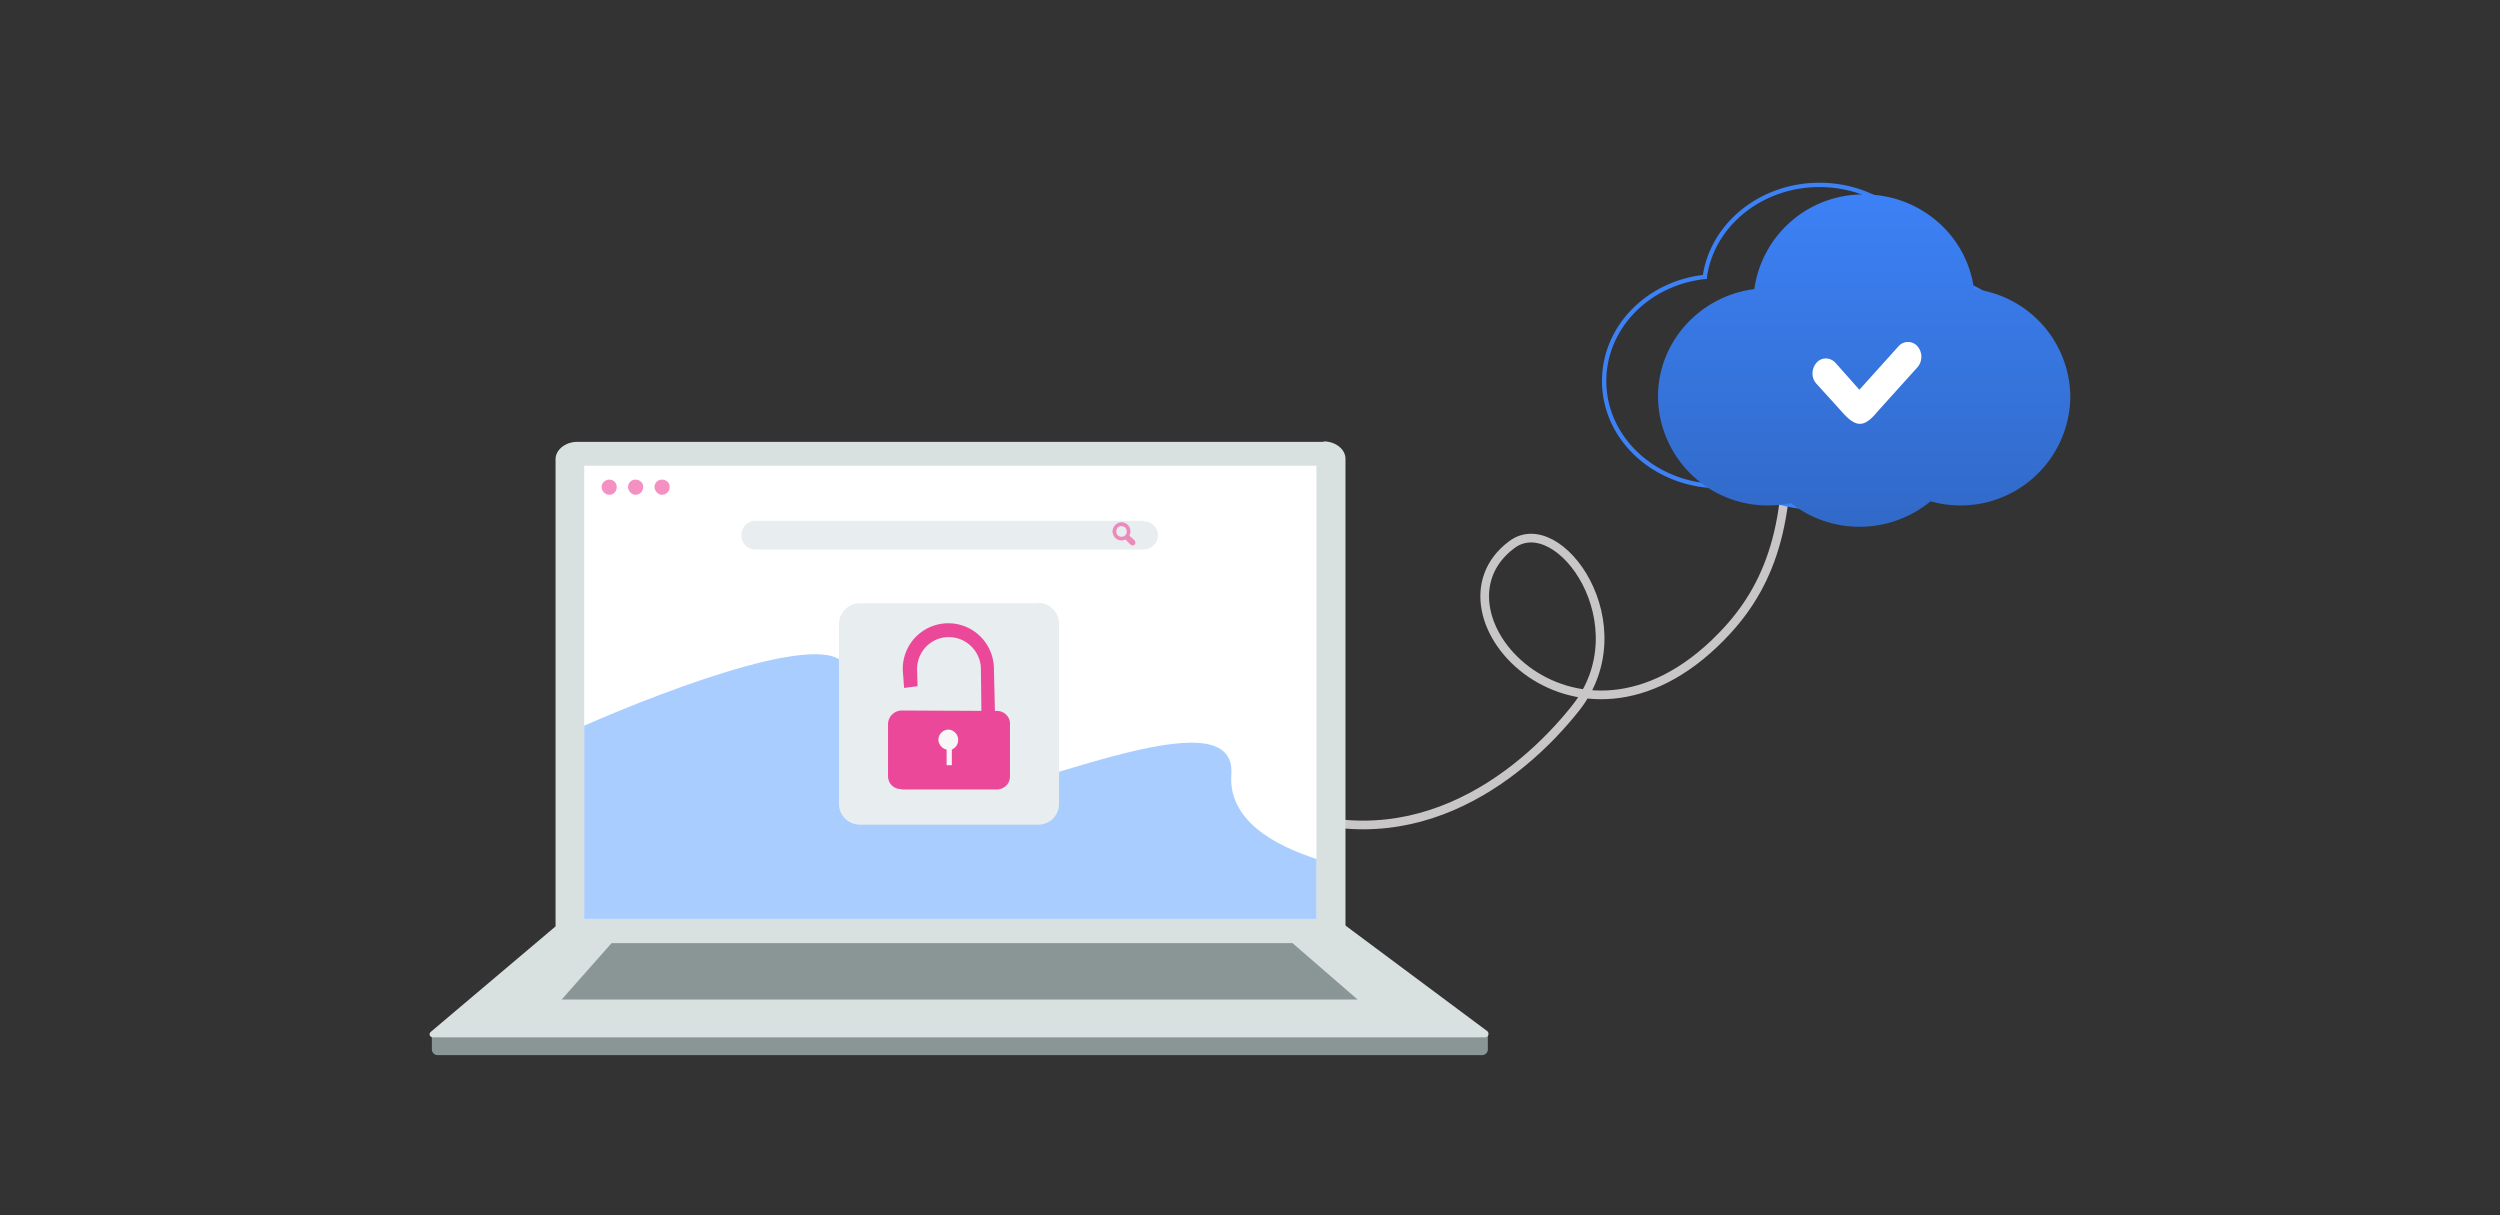 <svg xmlns="http://www.w3.org/2000/svg" width="576" height="280" fill="none"><rect width="100%" height="100%" fill="#333333" stroke="none"/><linearGradient id="a" x1="429.5" x2="429.5" y1="44.8" y2="121.4" gradientUnits="userSpaceOnUse"><stop offset="0" stop-color="#3c81f6"/><stop offset="1" stop-color="#3169c7"/></linearGradient><g stroke="#c8c6c6" stroke-miterlimit="10" stroke-width="2"><path d="m280.6 178.9 3.1 2M290.3 184.4c33.6 16 60-5.3 72.6-21.1 15.4-19.2-3.7-46-14.6-37.8-21.3 15.9 16.2 56.4 49.8 19.6 10-11 15.6-26.1 12.9-54M410.6 87.4l-.5-3.7"/></g><path fill="#d8e0e0" d="M304.9 101.8H133c-2.7 0-5 1.8-5 4v107.3c0 2.3 2.3 4.1 5 4.1H305c2.7 0 5-1.8 5-4V105.7c0-2.2-2.3-4-5-4z"/><path fill="#fff" d="M303.3 107.3H134.6v104.4h168.7z"/><path fill="#71abff" d="M303.3 198v13.7H134.6v-44.5c20-8.8 59.3-23.6 60.5-12.5 1.4 13.4-9.4 35.1 15 32 24.4-3 75-27.6 73.6-8.2-.7 10.4 9.7 16.2 19.6 19.4z" opacity=".6"/><path fill="#ec4899" d="M140.4 114c1 0 1.7-.8 1.7-1.8s-.8-1.7-1.7-1.7c-1 0-1.8.8-1.8 1.7s.8 1.8 1.8 1.8zM146.4 114c1 0 1.8-.8 1.8-1.8s-.8-1.7-1.8-1.7-1.7.8-1.7 1.7.8 1.8 1.7 1.8zM152.5 114c1 0 1.8-.8 1.8-1.8s-.8-1.7-1.8-1.7-1.7.8-1.7 1.7.8 1.8 1.7 1.8z" opacity=".6"/><path fill="#e8edef" d="M263.4 120H174c-1.8 0-3.2 1.5-3.2 3.3s1.4 3.3 3.2 3.3h89.5c1.8 0 3.3-1.5 3.3-3.3s-1.5-3.2-3.3-3.2z"/><path fill="#ec4899" d="M259.9 121a2 2 0 0 0-3.2.3c-.5.7-.5 1.6 0 2.3a2 2 0 0 0 2.6.7l1.2 1.2c.2.2.6.2.9 0s.2-.7 0-1l-1.2-1.1c.4-.8.3-1.8-.3-2.4zm-.6 2.3c-.5.5-1.3.5-1.8 0-.4-.5-.4-1.2 0-1.7s1.3-.5 1.8 0c.4.5.4 1.2 0 1.7z" opacity=".6"/><path fill="#e8edef" d="M239.2 139h-41.1a4.8 4.8 0 0 0-4.8 4.8v41.4c0 2.7 2.2 4.8 4.8 4.8h41.1c2.7 0 4.8-2.1 4.8-4.8v-41.4c0-2.7-2.1-4.9-4.8-4.9z"/><path fill="#ec4899" d="M208 154.4a10.5 10.5 0 0 1 10.3-10.8c5.8-.1 10.6 4.5 10.7 10.4l.4 17.2h-3.2L226 154c-.1-4-3.5-7.3-7.5-7.2-4 0-7.3 3.4-7.2 7.5l.1 3.8-3.1.4z"/><path fill="#ec4899" d="M207.7 181.9h21.9c1.7 0 3.1-1.3 3.1-3v-12c.1-1.7-1.3-3.1-3-3.1l-22-.1a3.2 3.2 0 0 0-3.1 3.1v12c0 1.7 1.3 3 3 3z"/><path fill="#f7f7f7" d="M216.2 170.5c0-1.3 1-2.4 2.4-2.4a2.4 2.4 0 0 1 .7 4.6v3.6h-1.2v-3.6c-1-.2-1.8-1.1-1.9-2.2z"/><path fill="#899695" d="M99.5 237.9v3.9c0 .7.6 1.3 1.3 1.3h240.7c.7 0 1.3-.6 1.3-1.3v-4H99.5z"/><path fill="#d8e0e0" d="M342.2 239H99.7c-.7 0-1-.9-.4-1.3l29.1-24.6 93.2.2h.3l87.9-.2 32.9 24.5c.5.5.2 1.4-.5 1.4z"/><path fill="#899695" d="M312.8 230.3H129.4l11.5-13H297.8z"/><path stroke="#3c81f6" stroke-miterlimit="10" d="M392.8 63.7c1.7-11.9 12.9-21.1 26.4-21.1s24.8 9.2 26.5 21.1c13 1.6 23.2 11.7 23.2 24 0 13.5-12 24.4-26.7 24.4a29 29 0 0 1-7-.9c-4.6 3.5-10.5 5.7-17 5.7s-12.1-2-16.7-5.3c-1.7.3-3.4.4-5.3.4-14.7 0-26.6-10.8-26.6-24.2 0-12.4 10.1-22.6 23.2-24z" clip-rule="evenodd"/><path fill="url(#a)" d="M429.5 44.8c13 0 23.7 9.5 25.3 21.8A25.2 25.2 0 0 1 477 91.4a25.3 25.3 0 0 1-32.2 24.1 25.7 25.7 0 0 1-32.2.4A25.3 25.3 0 0 1 382 91.4c0-12.7 9.7-23.2 22.2-24.8a25.3 25.3 0 0 1 25.3-21.8z"/><path fill="#fff" fill-rule="evenodd" d="M441.8 79.8a3.7 3.7 0 0 1 0 4.8l-9.2 10.2c-3.1 3.8-5 3.8-8.3 0l-5.8-6.4c-1.2-1.3-1.2-3.4 0-4.8s3.2-1.3 4.4 0l5.5 6.2 9-10a2.9 2.9 0 0 1 4.4 0z" clip-rule="evenodd"/></svg>